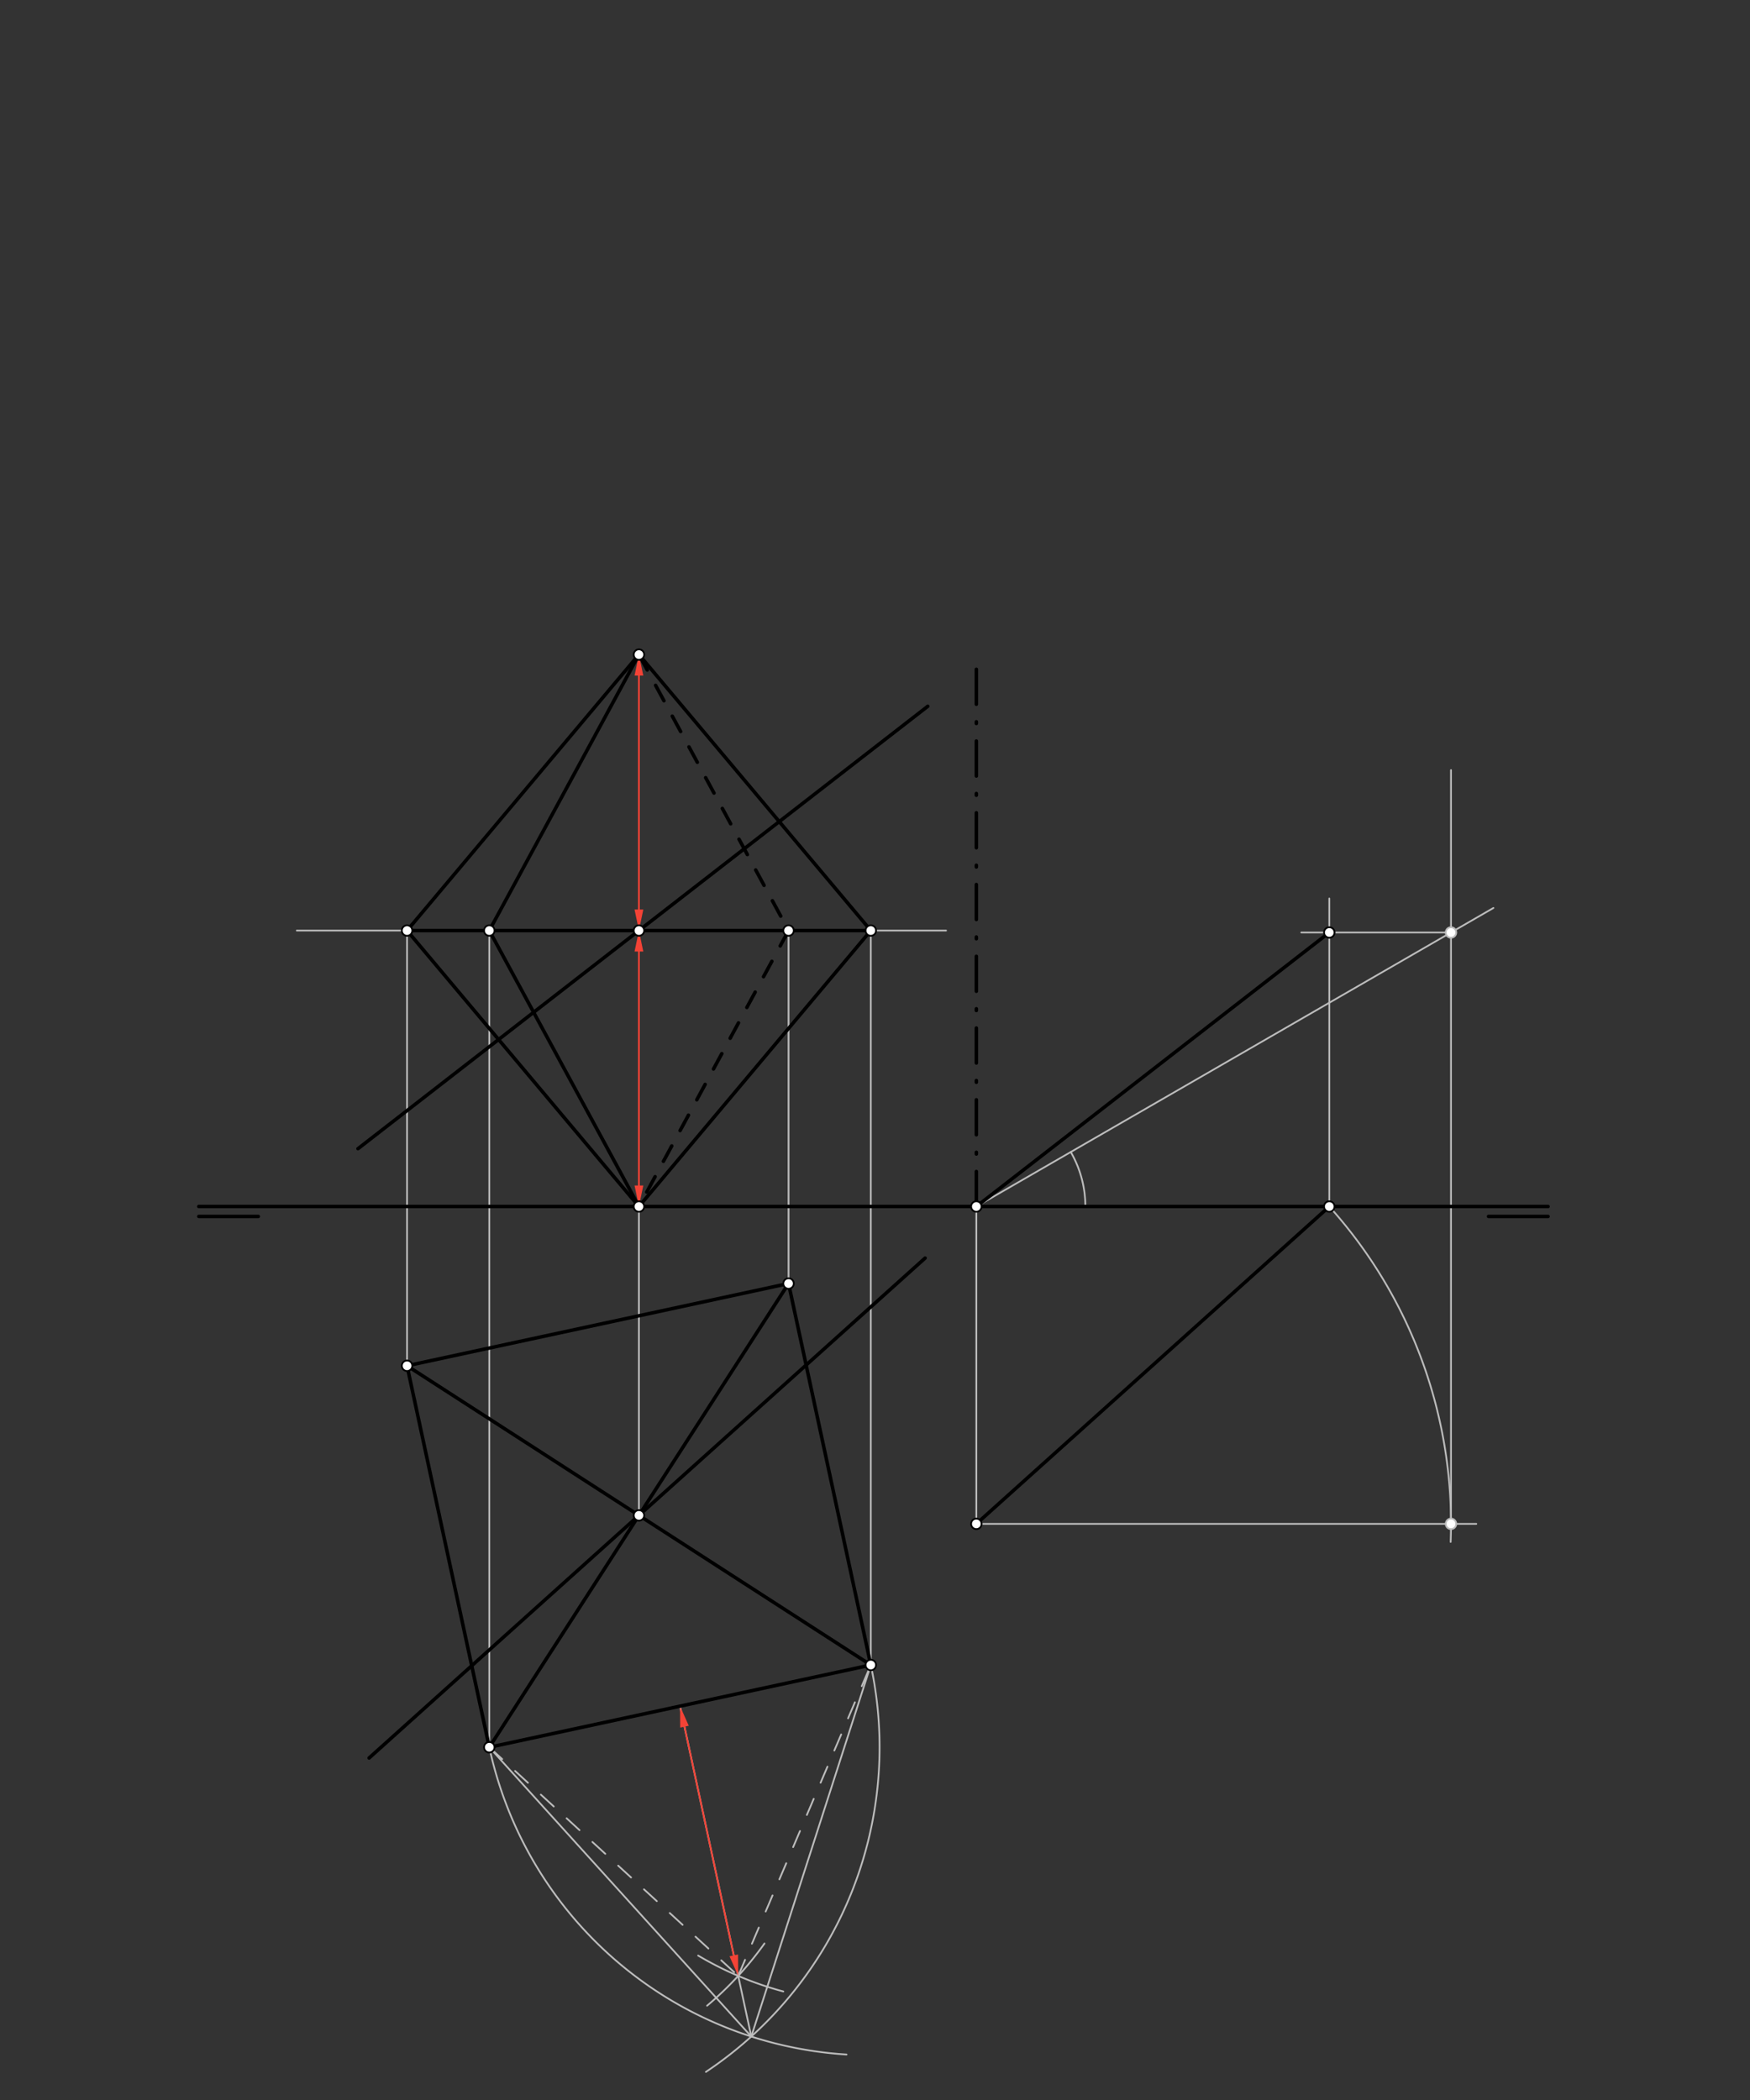 <svg xmlns="http://www.w3.org/2000/svg" class="svg--816" height="100%" preserveAspectRatio="xMidYMid meet" viewBox="0 0 1000 1200" width="100%"><rect x="0" y="0" width="1000" height="1200" fill="#333333" stroke="none"/><defs><marker id="marker-arrow" markerHeight="16" markerUnits="userSpaceOnUse" markerWidth="24" orient="auto-start-reverse" refX="24" refY="4" viewBox="0 0 24 8"><path d="M 0 0 L 24 4 L 0 8 z" stroke="inherit"></path></marker></defs><g class="aux-layer--949"><g class="element--733"><path d="M 497.6 951.437 A 223.009 223.009 0 0 1 403.379 1183.941" fill="none" stroke="#BDBDBD" stroke-dasharray="none" stroke-linecap="round" stroke-width="1"></path></g><g class="element--733"><path d="M 279.6 998.438 A 223.009 223.009 0 0 0 483.72 1174.014" fill="none" stroke="#BDBDBD" stroke-dasharray="none" stroke-linecap="round" stroke-width="1"></path></g><g class="element--733"><line stroke="#BDBDBD" stroke-dasharray="none" stroke-linecap="round" stroke-width="1" x1="279.6" x2="429.303" y1="998.438" y2="1163.731"></line></g><g class="element--733"><line stroke="#BDBDBD" stroke-dasharray="none" stroke-linecap="round" stroke-width="1" x1="429.303" x2="497.6" y1="1163.731" y2="951.437"></line></g><g class="element--733"><line stroke="#BDBDBD" stroke-dasharray="none" stroke-linecap="round" stroke-width="1" x1="429.303" x2="388.6" y1="1163.731" y2="974.937"></line></g><g class="element--733"><path d="M 398.936 1117.465 A 193.131 193.131 0 0 0 447.604 1137.985" fill="none" stroke="#BDBDBD" stroke-dasharray="none" stroke-linecap="round" stroke-width="1"></path></g><g class="element--733"><path d="M 436.841 1110.575 A 193.131 193.131 0 0 1 404.041 1146.134" fill="none" stroke="#BDBDBD" stroke-dasharray="none" stroke-linecap="round" stroke-width="1"></path></g><g class="element--733"><line stroke="#BDBDBD" stroke-dasharray="10" stroke-linecap="round" stroke-width="1" x1="279.6" x2="421.834" y1="998.438" y2="1129.087"></line></g><g class="element--733"><line stroke="#BDBDBD" stroke-dasharray="10" stroke-linecap="round" stroke-width="1" x1="421.834" x2="497.6" y1="1129.087" y2="951.437"></line></g><g class="element--733"><line stroke="#F44336" stroke-dasharray="none" stroke-linecap="round" stroke-width="1" x1="391.129" x2="419.305" y1="986.668" y2="1117.356"></line><path d="M388.6,974.937 l12,2.5 l0,-5 z" fill="#F44336" stroke="#F44336" stroke-width="0" transform="rotate(77.833, 388.6, 974.937)"></path><path d="M421.834,1129.087 l12,2.5 l0,-5 z" fill="#F44336" stroke="#F44336" stroke-width="0" transform="rotate(257.833, 421.834, 1129.087)"></path></g><g class="element--733"><line stroke="#BDBDBD" stroke-dasharray="none" stroke-linecap="round" stroke-width="1" x1="365.1" x2="365.1" y1="865.937" y2="689.438"></line></g><g class="element--733"><line stroke="#F44336" stroke-dasharray="none" stroke-linecap="round" stroke-width="1" x1="365.1" x2="365.1" y1="677.438" y2="543.746"></line><path d="M365.1,689.438 l12,2.5 l0,-5 z" fill="#F44336" stroke="#F44336" stroke-width="0" transform="rotate(270, 365.1, 689.438)"></path><path d="M365.1,531.746 l12,2.5 l0,-5 z" fill="#F44336" stroke="#F44336" stroke-width="0" transform="rotate(90, 365.1, 531.746)"></path></g><g class="element--733"><line stroke="#F44336" stroke-dasharray="none" stroke-linecap="round" stroke-width="1" x1="365.1" x2="365.1" y1="386.055" y2="519.746"></line><path d="M365.1,374.055 l12,2.5 l0,-5 z" fill="#F44336" stroke="#F44336" stroke-width="0" transform="rotate(90, 365.1, 374.055)"></path><path d="M365.1,531.746 l12,2.5 l0,-5 z" fill="#F44336" stroke="#F44336" stroke-width="0" transform="rotate(270, 365.1, 531.746)"></path></g><g class="element--733"><line stroke="#BDBDBD" stroke-dasharray="none" stroke-linecap="round" stroke-width="1" x1="169.6" x2="540.6" y1="531.746" y2="531.746"></line></g><g class="element--733"><line stroke="#BDBDBD" stroke-dasharray="none" stroke-linecap="round" stroke-width="1" x1="232.6" x2="232.6" y1="780.438" y2="531.746"></line></g><g class="element--733"><line stroke="#BDBDBD" stroke-dasharray="none" stroke-linecap="round" stroke-width="1" x1="279.6" x2="279.6" y1="998.438" y2="531.746"></line></g><g class="element--733"><line stroke="#BDBDBD" stroke-dasharray="none" stroke-linecap="round" stroke-width="1" x1="450.6" x2="450.6" y1="733.438" y2="531.746"></line></g><g class="element--733"><line stroke="#BDBDBD" stroke-dasharray="none" stroke-linecap="round" stroke-width="1" x1="497.6" x2="497.6" y1="951.437" y2="531.746"></line></g><g class="element--733"><line stroke="#BDBDBD" stroke-dasharray="none" stroke-linecap="round" stroke-width="1" x1="557.91" x2="557.91" y1="870.782" y2="689.438"></line></g><g class="element--733"><path d="M 759.6 689.437 A 271.228 271.228 0 0 1 828.942 881.089" fill="none" stroke="#BDBDBD" stroke-dasharray="none" stroke-linecap="round" stroke-width="1"></path></g><g class="element--733"><line stroke="#BDBDBD" stroke-dasharray="none" stroke-linecap="round" stroke-width="1" x1="557.91" x2="843.6" y1="870.782" y2="870.782"></line></g><g class="element--733"><line stroke="#BDBDBD" stroke-dasharray="none" stroke-linecap="round" stroke-width="1" x1="829.138" x2="829.138" y1="870.782" y2="440.038"></line></g><g class="element--733"><line stroke="#BDBDBD" stroke-dasharray="none" stroke-linecap="round" stroke-width="1" x1="557.91" x2="853.374" y1="689.438" y2="518.851"></line></g><g class="element--733"><path d="M 611.861 658.289 A 62.297 62.297 0 0 1 620.207 689.438" fill="none" stroke="#BDBDBD" stroke-dasharray="none" stroke-linecap="round" stroke-width="1"></path></g><g class="element--733"><line stroke="#BDBDBD" stroke-dasharray="none" stroke-linecap="round" stroke-width="1" x1="759.6" x2="759.6" y1="689.438" y2="513.438"></line></g><g class="element--733"><line stroke="#BDBDBD" stroke-dasharray="none" stroke-linecap="round" stroke-width="1" x1="829.138" x2="743.6" y1="532.844" y2="532.844"></line></g><g class="element--733"><circle cx="829.138" cy="870.782" r="3" stroke="#BDBDBD" stroke-width="1" fill="#ffffff"></circle>}</g><g class="element--733"><circle cx="829.138" cy="532.844" r="3" stroke="#BDBDBD" stroke-width="1" fill="#ffffff"></circle>}</g></g><g class="main-layer--75a"><g class="element--733"><line stroke="#000000" stroke-dasharray="none" stroke-linecap="round" stroke-width="2" x1="113.6" x2="884.6" y1="689.438" y2="689.438"></line></g><g class="element--733"><line stroke="#000000" stroke-dasharray="none" stroke-linecap="round" stroke-width="2" x1="884.6" x2="850.584" y1="695.107" y2="695.107"></line></g><g class="element--733"><line stroke="#000000" stroke-dasharray="none" stroke-linecap="round" stroke-width="2" x1="113.6" x2="147.616" y1="695.107" y2="695.107"></line></g><g class="element--733"><line stroke="#000000" stroke-dasharray="none" stroke-linecap="round" stroke-width="2" x1="759.6" x2="557.91" y1="689.438" y2="870.782"></line></g><g class="element--733"><line stroke="#000000" stroke-dasharray="none" stroke-linecap="round" stroke-width="2" x1="279.6" x2="497.6" y1="998.438" y2="951.438"></line></g><g class="element--733"><line stroke="#000000" stroke-dasharray="none" stroke-linecap="round" stroke-width="2" x1="279.6" x2="232.6" y1="998.438" y2="780.437"></line></g><g class="element--733"><line stroke="#000000" stroke-dasharray="none" stroke-linecap="round" stroke-width="2" x1="497.6" x2="450.6" y1="951.437" y2="733.438"></line></g><g class="element--733"><line stroke="#000000" stroke-dasharray="none" stroke-linecap="round" stroke-width="2" x1="450.6" x2="232.6" y1="733.438" y2="780.438"></line></g><g class="element--733"><line stroke="#000000" stroke-dasharray="none" stroke-linecap="round" stroke-width="2" x1="232.6" x2="497.6" y1="780.438" y2="951.437"></line></g><g class="element--733"><line stroke="#000000" stroke-dasharray="none" stroke-linecap="round" stroke-width="2" x1="279.6" x2="450.6" y1="998.438" y2="733.438"></line></g><g class="element--733"><line stroke="#000000" stroke-dasharray="none" stroke-linecap="round" stroke-width="2" x1="365.1" x2="232.6" y1="374.055" y2="531.746"></line></g><g class="element--733"><line stroke="#000000" stroke-dasharray="none" stroke-linecap="round" stroke-width="2" x1="232.6" x2="365.1" y1="531.746" y2="689.438"></line></g><g class="element--733"><line stroke="#000000" stroke-dasharray="none" stroke-linecap="round" stroke-width="2" x1="365.1" x2="497.6" y1="689.437" y2="531.746"></line></g><g class="element--733"><line stroke="#000000" stroke-dasharray="none" stroke-linecap="round" stroke-width="2" x1="497.6" x2="365.1" y1="531.746" y2="374.055"></line></g><g class="element--733"><line stroke="#000000" stroke-dasharray="none" stroke-linecap="round" stroke-width="2" x1="279.6" x2="365.1" y1="531.746" y2="374.055"></line></g><g class="element--733"><line stroke="#000000" stroke-dasharray="none" stroke-linecap="round" stroke-width="2" x1="279.6" x2="365.1" y1="531.746" y2="689.437"></line></g><g class="element--733"><line stroke="#000000" stroke-dasharray="10" stroke-linecap="round" stroke-width="2" x1="365.1" x2="450.6" y1="374.055" y2="531.746"></line></g><g class="element--733"><line stroke="#000000" stroke-dasharray="10" stroke-linecap="round" stroke-width="2" x1="450.6" x2="365.1" y1="531.746" y2="689.437"></line></g><g class="element--733"><line stroke="#000000" stroke-dasharray="none" stroke-linecap="round" stroke-width="2" x1="232.6" x2="497.6" y1="531.746" y2="531.746"></line></g><g class="element--733"><line stroke="#000000" stroke-dasharray="20, 10, 1, 10" stroke-linecap="round" stroke-width="2" x1="557.91" x2="557.91" y1="689.438" y2="375.238"></line></g><g class="element--733"><line stroke="#000000" stroke-dasharray="none" stroke-linecap="round" stroke-width="2" x1="557.91" x2="759.6" y1="689.438" y2="532.844"></line></g><g class="element--733"><line stroke="#000000" stroke-dasharray="none" stroke-linecap="round" stroke-width="2" x1="210.92" x2="528.639" y1="1004.564" y2="718.896"></line></g><g class="element--733"><line stroke="#000000" stroke-dasharray="none" stroke-linecap="round" stroke-width="2" x1="204.57" x2="530.149" y1="656.383" y2="403.601"></line></g><g class="element--733"><circle cx="557.91" cy="870.782" r="3" stroke="#000000" stroke-width="1" fill="#ffffff"></circle>}</g><g class="element--733"><circle cx="279.6" cy="998.438" r="3" stroke="#000000" stroke-width="1" fill="#ffffff"></circle>}</g><g class="element--733"><circle cx="232.6" cy="780.438" r="3" stroke="#000000" stroke-width="1" fill="#ffffff"></circle>}</g><g class="element--733"><circle cx="450.6" cy="733.438" r="3" stroke="#000000" stroke-width="1" fill="#ffffff"></circle>}</g><g class="element--733"><circle cx="497.6" cy="951.437" r="3" stroke="#000000" stroke-width="1" fill="#ffffff"></circle>}</g><g class="element--733"><circle cx="365.1" cy="865.937" r="3" stroke="#000000" stroke-width="1" fill="#ffffff"></circle>}</g><g class="element--733"><circle cx="232.6" cy="531.746" r="3" stroke="#000000" stroke-width="1" fill="#ffffff"></circle>}</g><g class="element--733"><circle cx="279.6" cy="531.746" r="3" stroke="#000000" stroke-width="1" fill="#ffffff"></circle>}</g><g class="element--733"><circle cx="450.6" cy="531.746" r="3" stroke="#000000" stroke-width="1" fill="#ffffff"></circle>}</g><g class="element--733"><circle cx="497.6" cy="531.746" r="3" stroke="#000000" stroke-width="1" fill="#ffffff"></circle>}</g><g class="element--733"><circle cx="365.1" cy="689.438" r="3" stroke="#000000" stroke-width="1" fill="#ffffff"></circle>}</g><g class="element--733"><circle cx="365.1" cy="374.055" r="3" stroke="#000000" stroke-width="1" fill="#ffffff"></circle>}</g><g class="element--733"><circle cx="759.6" cy="689.438" r="3" stroke="#000000" stroke-width="1" fill="#ffffff"></circle>}</g><g class="element--733"><circle cx="557.91" cy="689.438" r="3" stroke="#000000" stroke-width="1" fill="#ffffff"></circle>}</g><g class="element--733"><circle cx="759.6" cy="532.844" r="3" stroke="#000000" stroke-width="1" fill="#ffffff"></circle>}</g><g class="element--733"><circle cx="365.1" cy="531.746" r="3" stroke="#000000" stroke-width="1" fill="#ffffff"></circle>}</g></g><g class="snaps-layer--ac6"></g><g class="temp-layer--52d"></g></svg>